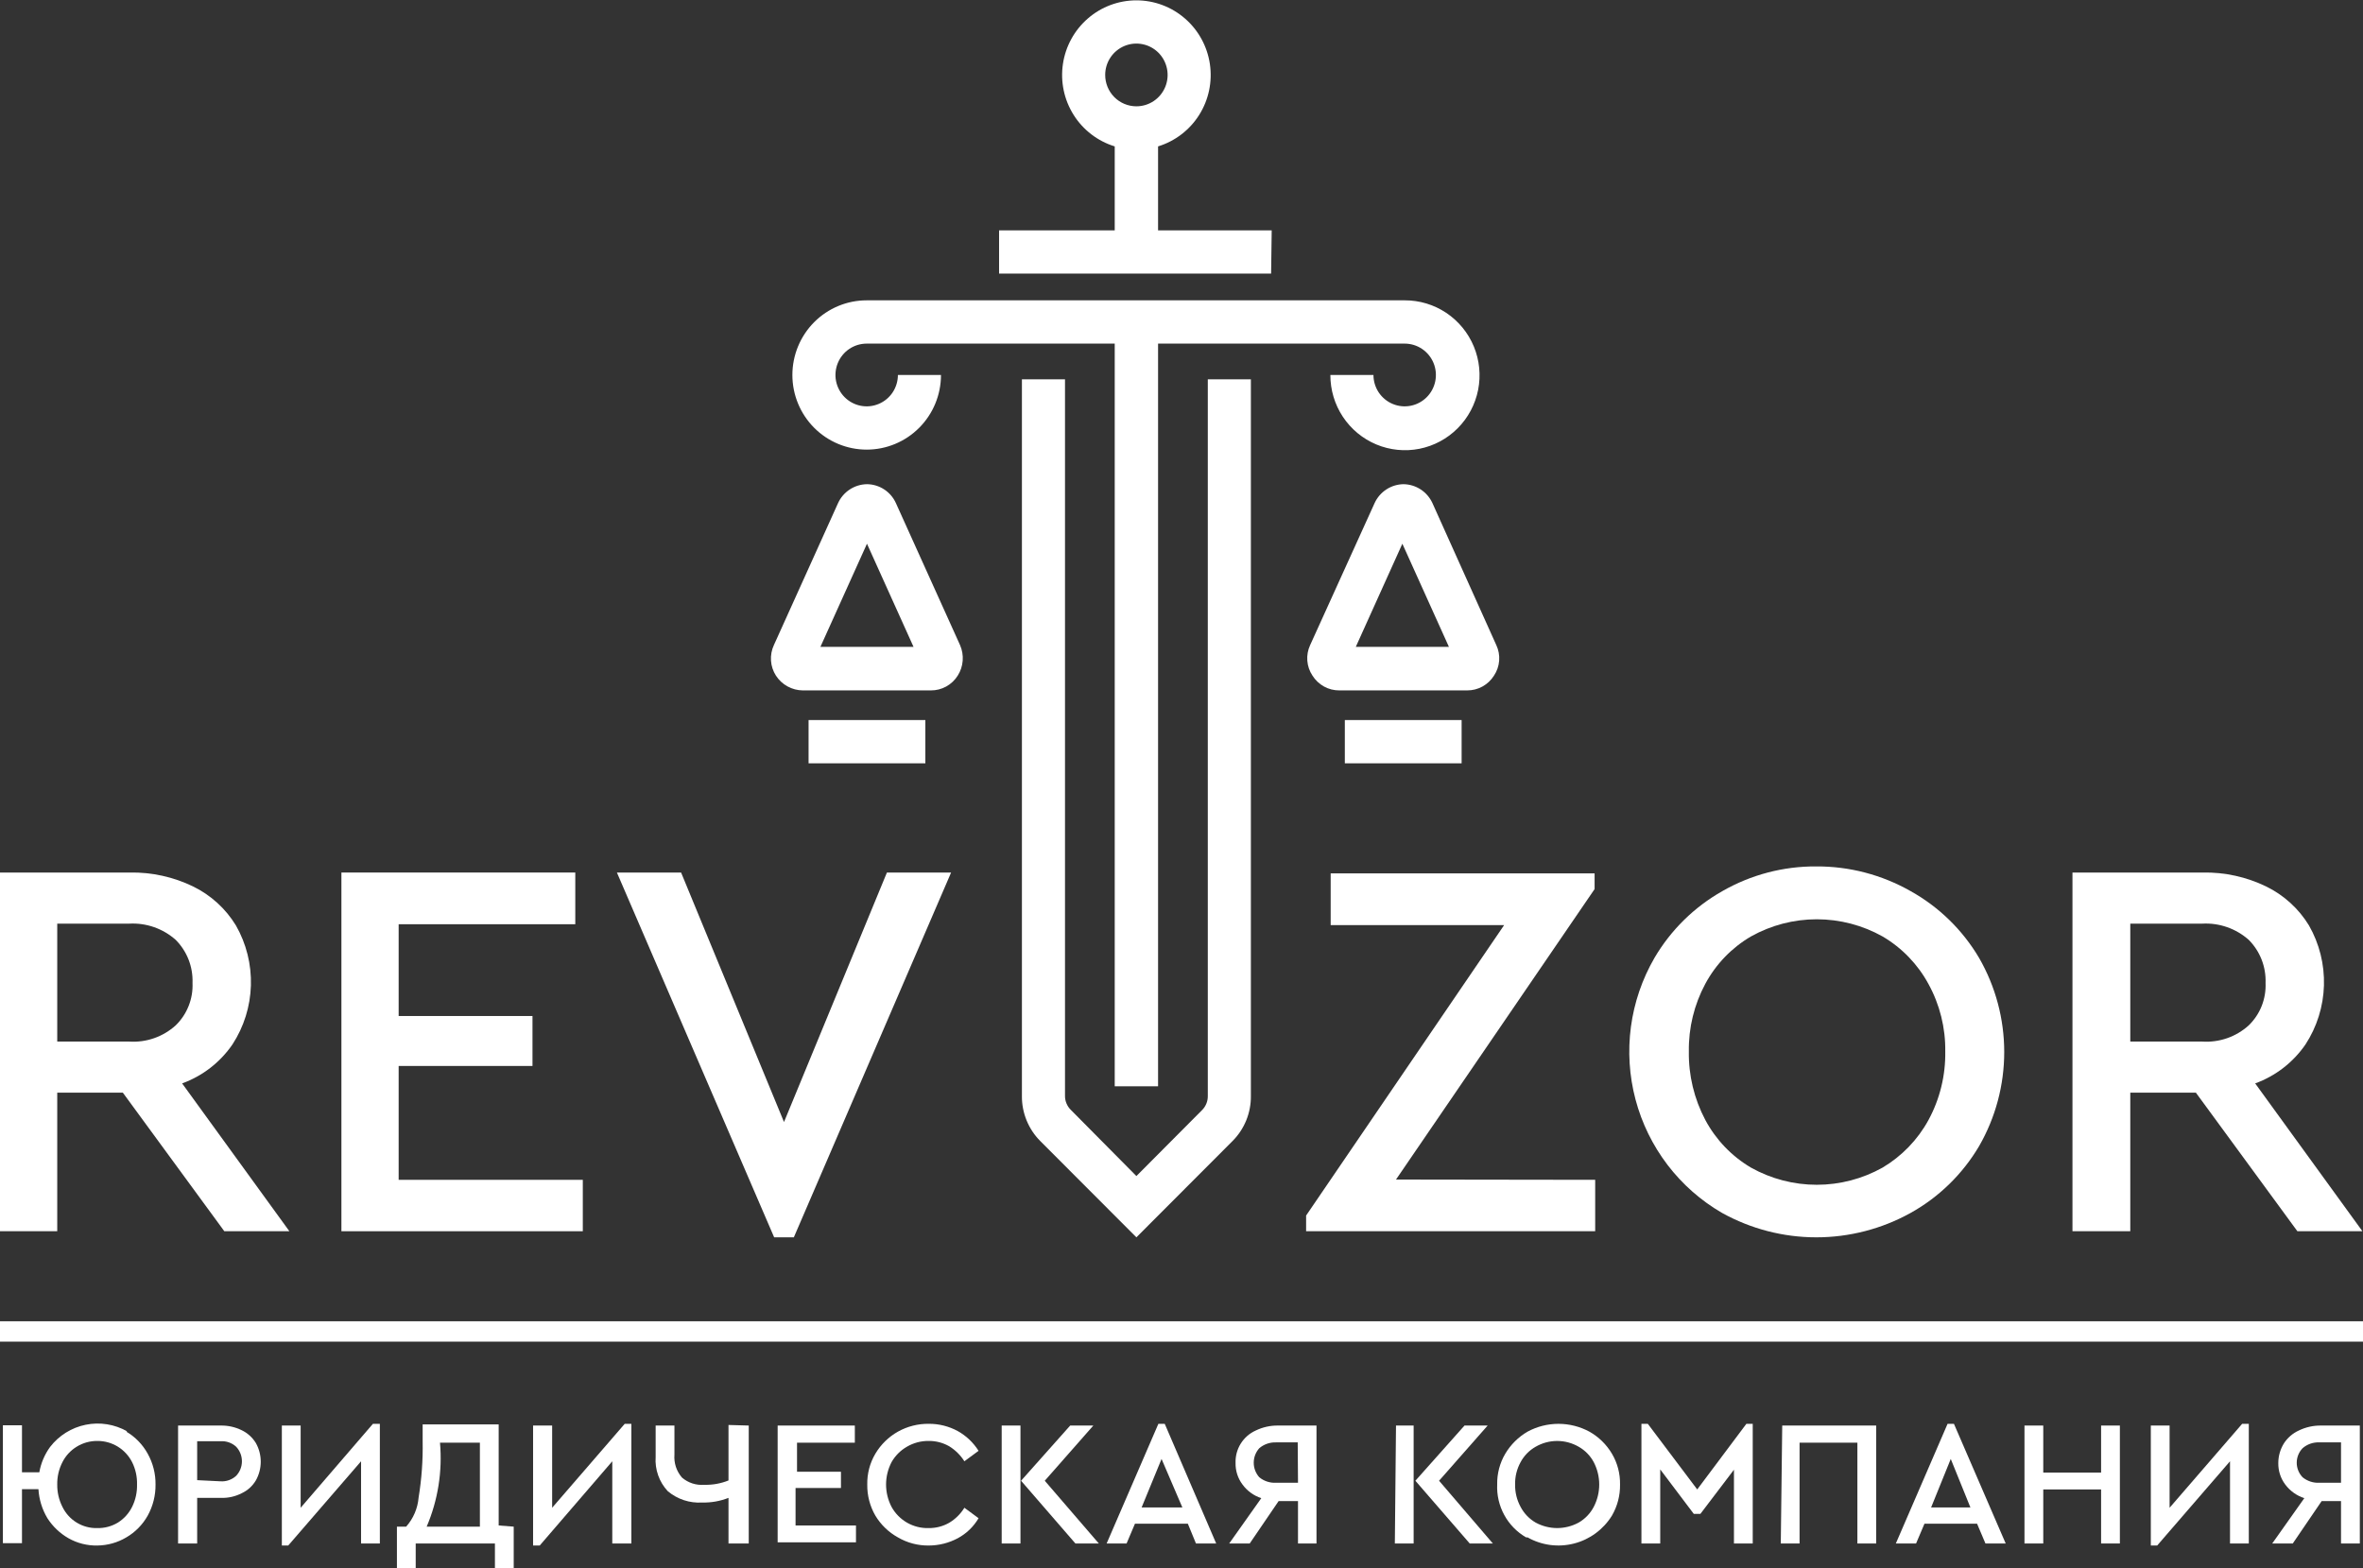 <?xml version="1.0" encoding="UTF-8"?> <svg xmlns="http://www.w3.org/2000/svg" width="116" height="77" viewBox="0 0 116 77" fill="none"><rect x="0" y="0" width="116" height="77" fill="#333333" stroke="none"/><g clip-path="url(#clip0_23_225)"><path d="M42.546 22.073C43.513 22.073 44.441 21.687 45.124 21C45.809 20.313 46.193 19.381 46.193 18.409H44.078C44.078 18.713 43.988 19.011 43.82 19.264C43.652 19.517 43.412 19.715 43.132 19.831C42.852 19.948 42.544 19.979 42.247 19.919C41.949 19.86 41.676 19.713 41.462 19.498C41.248 19.282 41.102 19.008 41.042 18.709C40.983 18.41 41.014 18.101 41.13 17.819C41.246 17.538 41.442 17.297 41.694 17.128C41.946 16.959 42.242 16.869 42.546 16.869H54.722V53.33H56.85V16.869H68.956C69.259 16.869 69.555 16.959 69.807 17.128C70.059 17.297 70.256 17.538 70.372 17.819C70.488 18.101 70.518 18.41 70.459 18.709C70.4 19.008 70.254 19.282 70.039 19.498C69.825 19.713 69.552 19.86 69.255 19.919C68.957 19.979 68.649 19.948 68.369 19.831C68.089 19.715 67.85 19.517 67.681 19.264C67.513 19.011 67.423 18.713 67.423 18.409H65.308C65.306 19.137 65.518 19.851 65.92 20.458C66.321 21.065 66.893 21.539 67.562 21.819C68.232 22.099 68.969 22.173 69.681 22.032C70.392 21.89 71.046 21.54 71.559 21.024C72.072 20.509 72.421 19.852 72.562 19.137C72.702 18.422 72.629 17.681 72.35 17.009C72.071 16.336 71.599 15.761 70.995 15.358C70.391 14.955 69.681 14.741 68.956 14.744H42.546C41.578 14.744 40.651 15.13 39.967 15.817C39.283 16.505 38.898 17.437 38.898 18.409C38.898 19.381 39.283 20.313 39.967 21C40.651 21.687 41.578 22.073 42.546 22.073Z" fill="white"></path><path d="M62.428 11.308H56.85V7.187C57.687 6.93 58.403 6.381 58.87 5.638C59.337 4.896 59.522 4.01 59.393 3.141C59.264 2.272 58.829 1.479 58.167 0.906C57.505 0.332 56.66 0.017 55.786 0.017C54.912 0.017 54.067 0.332 53.405 0.906C52.743 1.479 52.308 2.272 52.179 3.141C52.05 4.01 52.236 4.896 52.703 5.638C53.169 6.381 53.886 6.93 54.722 7.187V11.308H49.045V13.432H62.399L62.428 11.308ZM54.254 3.679C54.254 3.374 54.343 3.077 54.512 2.823C54.68 2.57 54.92 2.373 55.2 2.256C55.48 2.14 55.788 2.109 56.085 2.169C56.383 2.228 56.656 2.375 56.87 2.59C57.084 2.805 57.23 3.08 57.289 3.378C57.349 3.677 57.318 3.987 57.202 4.268C57.086 4.55 56.89 4.79 56.638 4.959C56.386 5.129 56.089 5.219 55.786 5.219C55.38 5.219 54.99 5.057 54.702 4.768C54.415 4.479 54.254 4.087 54.254 3.679Z" fill="white"></path><path d="M59.291 53.814C59.292 53.942 59.267 54.068 59.218 54.185C59.17 54.303 59.098 54.41 59.008 54.499L55.786 57.736L52.565 54.485C52.474 54.395 52.403 54.289 52.354 54.171C52.305 54.054 52.28 53.928 52.281 53.8V18.623H50.166V53.814C50.163 54.222 50.241 54.625 50.395 55.002C50.548 55.379 50.774 55.722 51.06 56.01L55.786 60.744L60.512 56.01C60.798 55.722 61.024 55.379 61.178 55.002C61.331 54.625 61.409 54.222 61.406 53.814V18.623H59.291V53.814Z" fill="white"></path><path d="M43.979 24.697C43.855 24.423 43.655 24.19 43.404 24.026C43.152 23.862 42.86 23.773 42.56 23.77C42.26 23.775 41.968 23.864 41.717 24.028C41.466 24.192 41.266 24.424 41.141 24.697L37.99 31.67C37.88 31.907 37.831 32.169 37.848 32.431C37.865 32.693 37.949 32.946 38.09 33.167C38.233 33.388 38.428 33.571 38.658 33.697C38.889 33.824 39.147 33.892 39.409 33.894H45.696C45.959 33.896 46.219 33.83 46.45 33.703C46.681 33.575 46.876 33.391 47.016 33.167C47.156 32.946 47.239 32.694 47.259 32.433C47.279 32.172 47.234 31.91 47.129 31.67L43.979 24.697ZM40.275 31.755L42.56 26.693L44.845 31.755H40.275Z" fill="white"></path><path d="M73.454 31.67L70.318 24.697C70.192 24.424 69.993 24.192 69.742 24.028C69.49 23.864 69.198 23.775 68.899 23.77C68.6 23.775 68.307 23.864 68.056 24.028C67.805 24.192 67.605 24.424 67.48 24.697L64.315 31.67C64.204 31.908 64.156 32.171 64.176 32.433C64.196 32.696 64.283 32.948 64.429 33.167C64.569 33.391 64.764 33.575 64.995 33.703C65.225 33.83 65.485 33.896 65.749 33.894H72.021C72.284 33.896 72.544 33.83 72.775 33.703C73.006 33.575 73.201 33.391 73.341 33.167C73.487 32.948 73.574 32.696 73.594 32.433C73.614 32.171 73.566 31.908 73.454 31.67ZM66.557 31.755L68.842 26.693L71.127 31.755H66.557Z" fill="white"></path><path d="M45.426 35.349H39.693V37.473H45.426V35.349Z" fill="white"></path><path d="M71.751 35.349H66.018V37.473H71.751V35.349Z" fill="white"></path><path d="M6.202 70.284C6.642 70.543 7.005 70.918 7.252 71.368C7.509 71.829 7.641 72.35 7.635 72.879C7.642 73.412 7.509 73.938 7.252 74.405C7.003 74.849 6.641 75.218 6.202 75.474C5.772 75.731 5.282 75.868 4.782 75.874C4.286 75.885 3.796 75.762 3.363 75.517C2.944 75.278 2.588 74.94 2.327 74.533C2.068 74.101 1.917 73.611 1.887 73.107H1.079V75.759H0.142V69.97H1.079V72.28H1.93C2.009 71.832 2.189 71.408 2.455 71.04C2.889 70.475 3.511 70.086 4.207 69.945C4.903 69.803 5.626 69.919 6.244 70.27L6.202 70.284ZM4.782 75.018C5.137 75.025 5.486 74.931 5.79 74.747C6.088 74.559 6.328 74.293 6.485 73.977C6.654 73.636 6.736 73.259 6.727 72.879C6.737 72.499 6.655 72.121 6.485 71.781C6.325 71.466 6.081 71.202 5.781 71.018C5.48 70.835 5.134 70.738 4.782 70.74C4.422 70.736 4.067 70.835 3.761 71.025C3.464 71.207 3.223 71.469 3.065 71.781C2.891 72.12 2.803 72.497 2.81 72.879C2.805 73.26 2.893 73.637 3.065 73.977C3.221 74.298 3.466 74.568 3.771 74.752C4.076 74.937 4.427 75.029 4.782 75.018Z" fill="white"></path><path d="M8.742 69.984H10.856C11.205 69.981 11.55 70.059 11.864 70.213C12.151 70.35 12.392 70.568 12.559 70.84C12.717 71.121 12.8 71.437 12.8 71.76C12.8 72.082 12.717 72.399 12.559 72.679C12.396 72.954 12.154 73.173 11.864 73.307C11.553 73.467 11.206 73.546 10.856 73.535H9.679V75.774H8.742V69.984ZM10.828 72.722C10.967 72.731 11.107 72.712 11.239 72.665C11.37 72.619 11.491 72.546 11.594 72.451C11.775 72.258 11.876 72.003 11.876 71.738C11.876 71.473 11.775 71.218 11.594 71.025C11.491 70.931 11.37 70.858 11.239 70.811C11.107 70.765 10.967 70.745 10.828 70.754H9.679V72.665L10.828 72.722Z" fill="white"></path><path d="M18.647 69.899V75.774H17.725V71.738L14.149 75.874H13.836V69.984H14.759V74.02L18.307 69.899H18.647Z" fill="white"></path><path d="M25.218 74.947V77.014H24.296V75.774H20.407V77.014H19.485V74.947H19.939C20.291 74.55 20.505 74.05 20.549 73.521C20.699 72.607 20.765 71.681 20.748 70.754V69.927H24.48V74.89L25.218 74.947ZM20.961 74.947H23.558V70.826H21.599C21.724 72.232 21.499 73.648 20.946 74.947H20.961Z" fill="white"></path><path d="M30.994 69.899V75.774H30.057V71.738L26.495 75.874H26.169V69.984H27.105V74.02L30.668 69.899H30.994Z" fill="white"></path><path d="M36.756 69.984V75.774H35.762V73.535C35.351 73.696 34.912 73.774 34.471 73.763C33.858 73.802 33.253 73.603 32.782 73.207C32.572 72.983 32.411 72.718 32.309 72.428C32.206 72.139 32.164 71.831 32.186 71.525V69.984H33.108V71.41C33.092 71.613 33.116 71.818 33.179 72.011C33.243 72.205 33.344 72.383 33.477 72.537C33.627 72.666 33.801 72.764 33.988 72.825C34.176 72.886 34.373 72.909 34.57 72.893C34.978 72.905 35.384 72.832 35.762 72.68V69.956L36.756 69.984Z" fill="white"></path><path d="M38.175 69.984H41.964V70.826H39.126V72.252H41.283V73.05H39.054V74.89H42.02V75.717H38.175V69.984Z" fill="white"></path><path d="M44.078 75.474C43.622 75.222 43.24 74.853 42.971 74.405C42.703 73.942 42.566 73.415 42.574 72.879C42.564 72.348 42.701 71.824 42.971 71.368C43.24 70.915 43.621 70.542 44.078 70.284C44.542 70.025 45.066 69.892 45.597 69.899C46.092 69.896 46.58 70.019 47.016 70.255C47.432 70.487 47.783 70.821 48.038 71.225L47.342 71.738C47.151 71.437 46.894 71.183 46.59 70.997C46.283 70.824 45.935 70.735 45.583 70.74C45.209 70.736 44.841 70.835 44.518 71.025C44.205 71.205 43.945 71.466 43.766 71.781C43.59 72.12 43.497 72.497 43.497 72.879C43.497 73.261 43.59 73.638 43.766 73.977C43.945 74.301 44.209 74.569 44.529 74.753C44.85 74.936 45.214 75.028 45.583 75.018C45.935 75.023 46.283 74.935 46.59 74.761C46.897 74.579 47.155 74.325 47.342 74.02L48.038 74.533C47.794 74.949 47.44 75.29 47.016 75.517C46.579 75.75 46.092 75.873 45.597 75.874C45.064 75.882 44.539 75.744 44.078 75.474Z" fill="white"></path><path d="M49.173 69.984H50.095V75.774H49.173V69.984ZM53.941 75.774H52.792L50.124 72.694L52.536 69.984H53.672L51.288 72.694L53.941 75.774Z" fill="white"></path><path d="M58.312 74.804H55.715L55.304 75.774H54.325L56.865 69.899H57.177L59.703 75.774H58.71L58.312 74.804ZM57.021 71.624L56.042 74.006H58.043L57.021 71.624Z" fill="white"></path><path d="M64.627 69.984V75.774H63.719V73.692H62.768L61.349 75.774H60.342L61.917 73.549C61.547 73.428 61.224 73.194 60.994 72.879C60.766 72.576 60.646 72.204 60.654 71.824C60.642 71.489 60.73 71.157 60.907 70.873C61.084 70.588 61.342 70.363 61.647 70.227C61.988 70.062 62.362 69.979 62.74 69.984H64.627ZM63.705 70.811H62.641C62.34 70.8 62.047 70.902 61.818 71.097C61.643 71.293 61.546 71.546 61.546 71.81C61.546 72.073 61.643 72.326 61.818 72.523C62.049 72.712 62.342 72.809 62.641 72.793H63.719L63.705 70.811Z" fill="white"></path><path d="M68.53 69.984H69.396V75.774H68.473L68.53 69.984ZM73.284 75.774H72.149L69.481 72.694L71.893 69.984H73.029L70.644 72.694L73.284 75.774Z" fill="white"></path><path d="M74.916 75.474C74.466 75.214 74.095 74.834 73.845 74.376C73.595 73.919 73.474 73.401 73.497 72.879C73.487 72.348 73.624 71.824 73.894 71.368C74.161 70.919 74.537 70.546 74.987 70.284C75.454 70.032 75.975 69.9 76.505 69.9C77.035 69.9 77.557 70.032 78.024 70.284C78.481 70.541 78.863 70.915 79.131 71.368C79.401 71.824 79.538 72.348 79.528 72.879C79.537 73.415 79.399 73.942 79.131 74.405C78.71 75.085 78.045 75.576 77.273 75.775C76.501 75.975 75.682 75.867 74.987 75.474H74.916ZM77.499 74.747C77.812 74.566 78.068 74.299 78.237 73.977C78.413 73.638 78.506 73.261 78.506 72.879C78.506 72.497 78.413 72.12 78.237 71.781C78.067 71.464 77.811 71.202 77.499 71.025C77.177 70.839 76.813 70.741 76.442 70.741C76.07 70.741 75.706 70.839 75.384 71.025C75.072 71.202 74.816 71.464 74.646 71.781C74.461 72.117 74.368 72.496 74.377 72.879C74.37 73.262 74.463 73.641 74.646 73.977C74.815 74.299 75.071 74.566 75.384 74.747C75.709 74.924 76.072 75.017 76.442 75.017C76.811 75.017 77.174 74.924 77.499 74.747Z" fill="white"></path><path d="M86.042 69.899V75.774H85.12V72.152L83.474 74.319H83.147L81.501 72.138V75.774H80.578V69.899H80.891L83.317 73.121L85.73 69.899H86.042Z" fill="white"></path><path d="M87.49 69.984H92.102V75.774H91.179V70.826H88.341V75.774H87.419L87.49 69.984Z" fill="white"></path><path d="M97.055 74.804H94.472L94.06 75.774H93.067L95.607 69.899H95.919L98.46 75.774H97.466L97.055 74.804ZM95.763 71.624L94.798 74.006H96.728L95.763 71.624Z" fill="white"></path><path d="M99.382 69.984H100.304V72.294H103.143V69.984H104.065V75.774H103.143V73.121H100.304V75.774H99.382V69.984Z" fill="white"></path><path d="M110.394 69.899V75.774H109.472V71.738L105.896 75.874H105.584V69.984H106.506V74.02L110.068 69.899H110.394Z" fill="white"></path><path d="M115.844 69.984V75.774H114.921V73.692H113.971L112.552 75.774H111.544L113.119 73.549C112.746 73.428 112.418 73.194 112.183 72.879C111.955 72.576 111.835 72.204 111.842 71.824C111.842 71.487 111.936 71.156 112.112 70.868C112.291 70.587 112.547 70.365 112.85 70.227C113.19 70.062 113.564 69.979 113.942 69.984H115.844ZM114.921 70.811H113.857C113.557 70.797 113.262 70.899 113.034 71.097C112.85 71.288 112.747 71.544 112.747 71.81C112.747 72.076 112.85 72.331 113.034 72.523C113.266 72.712 113.559 72.809 113.857 72.793H114.921V70.811Z" fill="white"></path><path d="M11.012 60.445L6.031 53.643H2.81V60.445H-0.028V42.835H6.372C7.447 42.815 8.512 43.049 9.48 43.519C10.347 43.942 11.076 44.605 11.58 45.43C12.092 46.325 12.347 47.345 12.317 48.377C12.287 49.409 11.973 50.413 11.41 51.276C10.805 52.156 9.942 52.824 8.941 53.187L14.206 60.445H11.012ZM2.81 51.134H6.344C6.758 51.161 7.174 51.104 7.566 50.967C7.959 50.83 8.32 50.615 8.628 50.335C8.904 50.066 9.12 49.742 9.261 49.383C9.403 49.024 9.468 48.639 9.451 48.253C9.465 47.864 9.399 47.475 9.258 47.112C9.116 46.749 8.902 46.419 8.628 46.143C8.001 45.585 7.18 45.298 6.344 45.344H2.81V51.134Z" fill="white"></path><path d="M16.76 42.835H28.241V45.373H19.57V49.879H26.14V52.331H19.57V57.921H28.61V60.445H16.76V42.835Z" fill="white"></path><path d="M46.69 42.835L38.969 60.745H38.004L30.284 42.835H33.435L38.487 55.084L43.539 42.835H46.69Z" fill="white"></path><path d="M78.308 57.921V60.445H64.117V59.675L73.838 45.416H65.323V42.878H78.279V43.648L68.53 57.907L78.308 57.921Z" fill="white"></path><path d="M84.538 59.547C83.499 58.946 82.59 58.145 81.86 57.189C81.131 56.234 80.597 55.144 80.288 53.98C79.98 52.817 79.903 51.604 80.062 50.41C80.222 49.217 80.614 48.068 81.217 47.027C82.021 45.657 83.172 44.526 84.552 43.747C85.956 42.942 87.547 42.524 89.164 42.535C90.785 42.527 92.38 42.945 93.791 43.747C95.182 44.521 96.342 45.653 97.154 47.027C97.962 48.431 98.388 50.025 98.388 51.647C98.388 53.269 97.962 54.863 97.154 56.267C96.342 57.641 95.182 58.773 93.791 59.547C92.374 60.332 90.782 60.744 89.164 60.744C87.546 60.744 85.955 60.332 84.538 59.547ZM92.414 57.322C93.361 56.76 94.141 55.953 94.67 54.984C95.229 53.952 95.513 52.793 95.493 51.618C95.51 50.463 95.226 49.323 94.67 48.31C94.145 47.339 93.364 46.53 92.414 45.972C91.427 45.42 90.315 45.13 89.186 45.13C88.056 45.13 86.944 45.42 85.957 45.972C85.011 46.525 84.236 47.329 83.715 48.296C83.167 49.316 82.889 50.46 82.906 51.618C82.888 52.791 83.167 53.949 83.715 54.984C84.235 55.955 85.01 56.764 85.957 57.322C86.944 57.874 88.056 58.164 89.186 58.164C90.315 58.164 91.427 57.874 92.414 57.322Z" fill="white"></path><path d="M112.779 60.445L107.797 53.643H104.576V60.445H101.738V42.835H108.138C109.213 42.815 110.278 43.049 111.246 43.519C112.113 43.942 112.842 44.605 113.346 45.43C113.858 46.325 114.113 47.345 114.083 48.377C114.053 49.409 113.739 50.413 113.176 51.276C112.571 52.156 111.708 52.824 110.707 53.187L115.972 60.445H112.779ZM104.576 51.134H108.11C108.524 51.161 108.94 51.104 109.332 50.967C109.725 50.83 110.086 50.615 110.394 50.335C110.67 50.066 110.886 49.742 111.028 49.383C111.169 49.024 111.234 48.639 111.217 48.253C111.231 47.864 111.165 47.475 111.024 47.112C110.882 46.749 110.668 46.419 110.394 46.143C109.767 45.585 108.946 45.298 108.11 45.344H104.576V51.134Z" fill="white"></path><path d="M0 65.365H116" stroke="white" stroke-miterlimit="10"></path></g><defs><clipPath id="clip0_23_225"><rect width="116" height="77" fill="white"></rect></clipPath></defs></svg> 